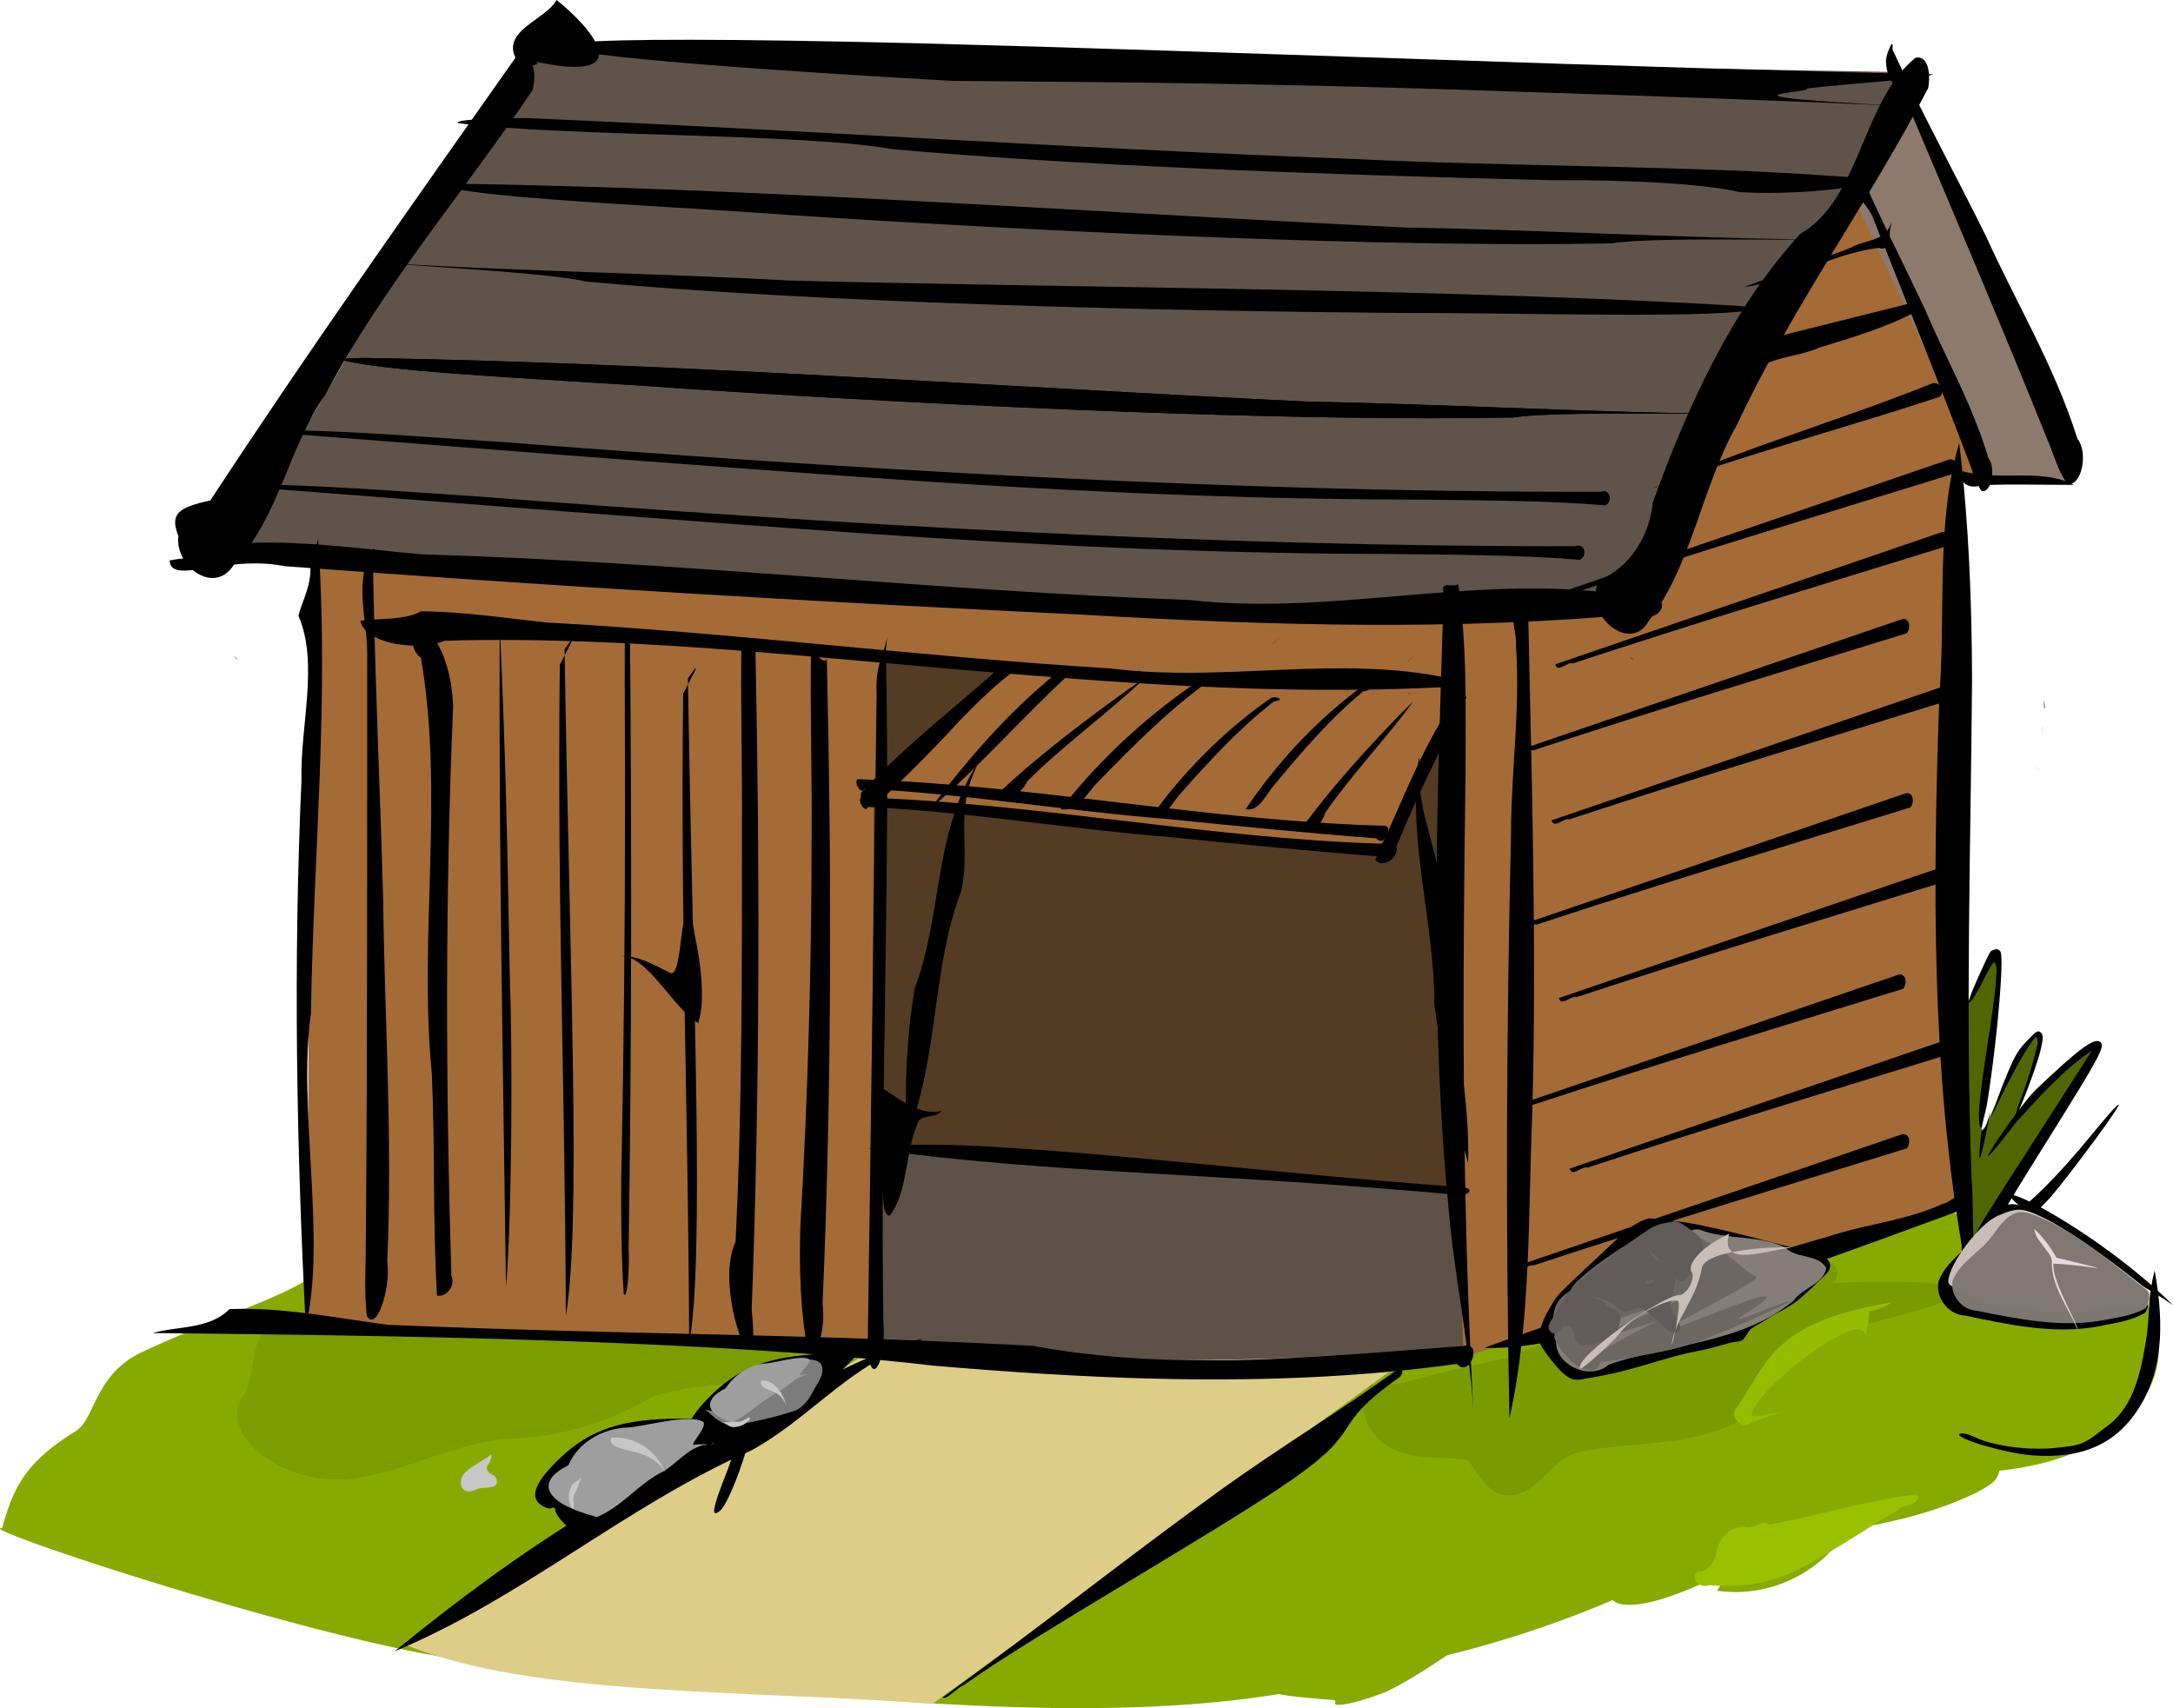 <svg xmlns="http://www.w3.org/2000/svg" viewBox="0 0 520.42 409.09"><path d="M391.98 286.15c-95.97.306-243.11 11.738-316.34 18.812-6.52 5.403-22.953 10.154-41.5 18.781-11.576 5.384-11.267 16.068-16 19-9.583 5.936-13.904 11.101-16.688 20.031a56.72 56.72 0 00-.906 3.187c-.665-.035-.728.121-.125.47-.014.076-.065.317-.063.343.01.124.073-.033.188-.281 7.247 4.003 84.474 28.79 113.75 31.438 64.7 5.849 137.63 16.654 191.97 7.78 2.07.455 6.1.905 12.844 1.407 1.968.147-1.1 1.546 2.562 1.094 2.225-.274 6.725-1.606 10-2.938 2.993-1.216 9.369-5.115 14.875-8.843 14.59-3.619 27.784-8.138 39.656-13.22 2.313 2.214 9.491 1.135 18.844-2.843l8.594-3.656-2.375 4.25c16.076 2.309 28.406-8.57 30.25-14.25 5.643-1.108 10.775-2.17 13.812-2.907 10.402-2.524 20.917-6.977 22.688-9.625.484-.722.752-1.378.813-1.968 31.707-3.262 44.034-23.19 35.656-39.47-5.312-10.32-20.144-14.918-42.531-21.374-13.671-3.534-39.003-5.072-70.844-5.22-2.986-.013-6.03-.01-9.125 0z" fill="#8a0"/><path d="M64.56 317.38c-5.825 5.38-2.407 12.749-7.38 18.364-3.185 10.75 14.197 21.27 29.545 17.991 13.228-2.334 24.314-9.356 38.484-9.302 11.837-.898 22.646-4.979 31.564-10.165 9.498-2.955 20.396-2.41 30.074-4.925 3.17-1.743 2.693-5.245.988-7.535-24.147-8.111-99.585-14.469-123.27-4.428z" fill="#7c9c00"/><path d="M481.52 286.33c-.567.953 8.126 7.739 33.933 23.057a93.959 93.959 0 014.965 3.183c-16.092-15.844-38.042-27.68-38.898-26.24z"/><path d="M477.94 228.75l-7.5 12.562.313 36.719c-.336.303-.668.642-1 .937v20.188l3.875.532 28.156-49.156c-5.504 3.112-12.28 9.537-19.156 16.219 5.428-9.09 4.617-15.41 5.656-19.406-3.51 4.136-4.447 3.25-12.584 22.112-.09.085-1.424 2.26-1.144.127 1.3-15.186 4.48-27.163 3.384-40.832z" fill="#516600"/><path d="M97.54 394.08c29.839 12.191 80.531 10.602 125.8 13.978l112.75-82.002-125.8-3.727z" fill="#decd87"/><path d="M437.66 302.34a2.884 2.884 0 00-.531.094c-10.301 2.58-19.552 8.757-30.281 9.687-2.074-.556-45.34 11.465-45.47 13-12.366 2.638-20.924 4.74-26.561 6.375-2.143 0-4.293.058-6.438.188a7.052 7.052 0 00-1.562 2.812c-.804.553-.867.983-.25 1.313-.403 4.044 2.342 8.492 5.75 10.562 5.747 3.512 12.758 2.317 19.125 3.28 2.75 3.212 4.607 8.163 9.5 8.47 7.215.23 10.129-8.13 16.469-10.125 11.573-2.733 23.968-1.455 35.188-5.875 5.518-1.845 9.749-6.595 10.875-12.312.156-.936.318-1.974.437-3.032 4.858-3.482 9.233-6.523 10.844-6.875 58.076-12.66 30.202-13.636 4.063-12.656 2.08-1.307 1.373-5.082-1.156-4.906z" fill="#7b9a00"/><path d="M73.55 317.07l.91-183.55L444.3 43.338l31.428 67.864-7.743 5.466 3.188 172.17-120.24 35.982z" fill="#a46b37"/><path d="M481.02 288.46c-3.286.855-5.021 4.232-6.975 6.825-2.974 4.069-7.797 6.546-9.745 11.444-.94 3.992 2.393 8.154 6.199 8.323 10.29 2.135 20.858 4.477 31.369 2.732 4.037-.863 8.284-1.253 11.935-3.427.78-1.36 1.454-3.881.107-5.05-8.59-6.905-16.735-14.797-26.797-19.295-1.94-.794-3.945-1.919-6.093-1.552z" fill-opacity=".992"/><path d="M209.74 271.97l-.455 50.557c45.385 5.494 93.482 2.855 141.19 1.366l-1.367-39.626z" fill="#5e5148"/><path d="M209.28 192.72l120.24 11.387 16.852-27.783 1.366 108.4-138.92-10.02z" fill="#543b24"/><path d="M443.39 46.06l32.338 69.231 20.496.91-38.259-91.092z" fill="#8d7a6c"/><path d="M211.56 157.2l-.91 30.516 31.882-27.328z" fill="#543b24"/><path d="M50.32 129.87c116.51 8.861 235.87 22.462 342.06 14.119l68.32-126.62-334.31-5.921c-12.569 12.579-64.938 122.87-76.063 118.42z" fill="#60534a"/><path d="M458.77 13.81c-12.889 10.437-13.099 33.832-27.642 42.223-16.006 17.464-26.798 40.733-35.277 64.273-.842 8.519-5.968 15.817-12.634 18.498-4.845 7.548 6.966 18.245 11.59 9.985 10.37-13.238 12.723-32.159 21.127-46.956 13.349-28.445 31.518-53.17 45.867-80.758.498-2.708.315-7.88-3.03-7.266z"/><path d="M220.55 10.38c-94.096-2.308-102 .407-66.283 3.828 15.36 1.506 41.024 3.299 73.805 5.16 37.258.318 76.134.443 140.97 2.774 28.488.906 58.859 2.016 86.978 3.258-50.808-2.604-22.13-3.07-23.216-4.213 9.156-1.17 26.314-2.017 30.265-3.397-71.9-1.51-165.75-5.4-242.52-7.41zM390.21 157.17c1.402 1.472.988.667 0 0z"/><path d="M451.68 14.72c.102 5.575 4.28 7.422 5.845 11.842 11.036 26.174 22.182 52.252 32.854 78.812 1.496 3.503 2.678 7.84 4.73 10.449 3.494.839 5.046-7.56 2.433-10.731-5.685-17.84-14.549-32.279-21.839-48.376-7.416-15.034-15.365-29.43-22.458-44.85.181-2.587-.543-.84-1.082.55-.293.67-.452 1.49-.483 2.304zM469.13 106.38c-5.523 19.139-3.12 40.121-4.652 60.141-1.57 44.007-1.987 88.741 5.373 131.89-.35 2.795 1.715 4.95 3.605 4.437-1.445-6.808-.658-14.058-1.299-21.039-1.449-39.656-.178-79.358.139-119.03-.056-18.876-.802-37.799-3.053-56.435l-.113.032zM481.43 103.43l.187-.748v-.002l-.187.748v.002zM123.85 13.25C98.377 49.43 73.734 84.168 50.381 119.84c-8.08 1.78-9.645 3.357-7.656 8.563-.947 6.874 8.372 14.347 13.188 7 10.955-11.425 13.058-28.094 22.005-40.863 13.808-26.067 33.243-48.575 49.589-72.919.85-2.988.932-8.841-3.656-8.375zM55.97 157.17c1.402 1.472.988.667 0 0zM87.35 136.04c-1.586 7.901.804 14.082.591 21.624-.018 46.175.07 92.31-.319 138.71.012 6.196-.447 13.292.222 18.713 2.208 4.18 5.797-6.256 4.902-12.948 1.305-29.893-.638-57.752-.981-86.583-.748-27.449-2.06-54.462-2.465-82.174.896-3.47-.132-1.645-.925-.159-.406.687-.762 1.7-1.025 2.813zM74.36 136.12c.09 4.405-2.287 8.633-2.884 11.344 4.929 11.452.391 26.365.727 39.388-1.966 43.622-1.223 87.47 1.029 130.9 5.035-20.945-1.974-52.075 1.232-75.093.687-39.84 4.367-74.344 1.737-113.7l-1.841 7.162zM348.93 140.04c-1.185.604-4.096-.95-3.175 1.968-1.504 48.93-3.565 98.17 1.131 146.93 1.344 16.49 4.97 32.529 6.002 49.07-2.846-50.796-2.618-101.76-1.904-152.65.011-15.14.437-30.44-1.74-45.39h-.115l-.199.073z"/><path d="M60.32 129.99c-5.184 3.597-13.112 2.955-19.683 4.227.234 6.071 13.303-1.452 27.564 1.377 61.787 4.662 127.41 8.578 190.98 11.608 44.741 2.621 89.994 3.95 134.62-.302 3.28 2.633 6.779-4.033 1.71-3.165-36.308-8.002-73.772 4.131-110.6-.036-61.43-2.229-122.31-9.153-183.78-10.936-13.55-1.199-27.075-3.168-40.809-2.772zM46.72 189.08zM109.81 29.52c26.473 3.314 82.092 2.303 103.92 6.197 43.574 3.91 100.27 6.018 157.3 7.433 20.352-.143 38.359 1.03 45.595 2.87 18.564 1.079 42.451-2.886 22.225-3.868-32.801-2.445-78.067-2.27-114.32-4.064-69.324-2.623-130.43-6.836-197.85-9.793-6.5-.022-18.767.269-16.875 1.225zM133.3 0c-2.693 4.892-13.812 7.451-9.438 14.562.395 2.4 8.143.642 3.282-.031C154.362 20.686 141.007 6.106 133.3 0zM100.78 146.41c-3.816 2.186-9.651 1.601-14.489 2.27 1.194 5.49 13.556 7.418 20.289 4.77 46.962-1.313 93.831 4.808 140.58 8.324 32.933 2.657 66.244 4.499 99.092 2.759 2.414 1.755 4.99-2.43 1.259-1.986-26.726-5.912-54.302 1.023-81.411-2.449-45.218-2.771-90.03-8.532-135.28-11.02-9.975-1.064-19.93-2.62-30.04-2.668z"/><path d="M100.09 149.64c-2.156 1.947-1.54 6.454.727 7.905 5.626 32.892-.6 66.547 2.604 99.677.802 17.664.172 35.4 1.248 53.042 2.102.517 4.536-2.313 3.436-4.733-1.376-45.416-1.512-90.91.416-136.31-.26-7.207-2.208-14.926-7.123-19.406-.429-.09-.866-.32-1.308-.178zM194.23 156.5c-.224 14.148.246 28.35.151 42.529.004 31.722-.876 63.443-2.706 94.8-.31 10.09.056 20.592 1.787 29.789 2.368 1.817 4.313-5.857 3.533-11.319 2.218-51.219 2.223-102.93 1.024-154.33-1.303 1.049-2.512-2.013-3.789-1.465zm5.223 180.04v-.133.133zM177.56 154.37c-.2 14.471.22 28.996.135 43.498.004 32.445.089 67.495-1.54 99.566-5.59 11.733 6.466 40.645 3.865 16.285 1.973-52.385 1.978-105.28.911-157.85-1.16 1.073-2.235-2.06-3.371-1.498zM212.38 153.02c-.856 4.423-2.765 5.966-2.441 13.474-.74 52.323-1.356 104.68-2.146 156.99.883 9.204 4.566 2.42 3.76-6.95-.8-53.541 1.793-107.04.6-160.51-.033-.495.57-5.258.227-3z"/><path d="M54.94 313.53c-4.831 4.866-12.219 3.997-18.344 5.719 47.793.528 131.25 1.285 186.86 7.805 41.695 3.546 83.869 5.344 125.46-.408 3.056 3.562 6.317-5.456 1.594-4.281-33.837 2.408-68.751 6.356-103.07-.05-57.25-3.014-97.177-2.622-154.46-5.035-12.63-1.621-25.233-4.285-38.031-3.75zM105.4 44.51c11.638 3.16 55.131 4.842 83.438 6.971 66.157 4.317 144.35 7.824 197.11 6.79 8.941-1.373 34.828-.777 54.199-.868-31.132-.09-70.216-2.33-103.23-2.902-74.975-3.616-153.88-9.336-225.98-10.47-3.062.028-6.238.135-5.531.479zM420.97 74.07c-11.837 2.306-55.337.821-83.724.887-66.295-.505-144.53-2.693-197.08-7.56-8.818-2.019-34.679-3.307-53.992-4.806 31.056 2.174 70.199 2.782 103.17 4.61 75.04 1.846 154.15 1.878 226.15 5.99 3.052.25 6.211.588 5.482.88zM81.94 86.21c11.638 3.16 55.131 4.842 83.438 6.971 66.157 4.317 144.35 7.824 197.11 6.79 8.941-1.373 34.828-.777 54.199-.868-31.132-.09-70.216-2.33-103.23-2.902-74.975-3.616-153.88-9.336-225.98-10.47-3.062.028-6.238.135-5.531.479zM236.85 162.18c-10.384 8.989-21.207 17.664-30.594 27.656-.79 3.293 3.994 3.086 5.406 1.125a347.867 347.867 0 0017.944-18.124c4.221-4.347 8.529-8.664 13.431-12.251-1.36-3.529-3.865-.545-5.464.968l-.723.626zM62.41 102.97c-2.64 1.61 1.89.03 2.781.594 49.556 3.853 99.173 7.748 148.78 11.219 41.705 2.86 83.485 4.825 125.3 4.859 15.037.208 30.3.176 45.173 1.39 1.896-.873 1.175-4.153-1.07-3.25-87.8.15-175.49-5.187-263-11.915-19.303-1.22-38.606-2.935-57.96-2.897zM470.35 286.2c-1.837-.16-3.398 1.822-5.224 2.19-8.805 3.963-17.951 4.705-26.884 7.633-27.69 7.984-55.314 16.83-82.768 26.768 14.487.454 29.415-5.217 44.056-8.992 23.879-6.752 47.493-15.746 71.128-24.334-.422-.993-.076-2.212-.307-3.265zM444.73 43.99c.07 4.058 2.94 5.402 4.015 8.62 7.58 19.05 15.237 38.03 22.567 57.361 1.027 2.55 1.84 5.707 3.25 7.605 2.398.61 3.464-5.502 1.67-7.81-3.905-12.985-9.993-23.493-15-35.21-5.095-10.942-10.555-21.42-15.427-32.644.124-1.883-.373-.612-.743.4-.202.488-.311 1.085-.332 1.677z"/><path d="M469.82 111.84v-.063.063zm.188 1.437c-.992 2.697 2.223 3.866 4.312 2.938 7.424-.371 14.922-.011 22.375-.156-8.381-4.071-17.99-.697-26.688-3.22v.438zM81.94 86.21c11.638 3.16 55.131 4.842 83.438 6.971 66.157 4.317 144.35 7.824 197.11 6.79 8.941-1.373 34.828-.777 54.199-.868-31.132-.09-70.216-2.33-103.23-2.902-74.975-3.616-153.88-9.336-225.98-10.47-3.062.028-6.238.135-5.531.479zM349.6 165.75c-8.791 12.236-13.892 26.62-20.25 40.188 2.009 2.251 5.747-.659 5.094-3.25 4.976-12.187 10.906-23.949 16.78-35.719-.491-.338-.91-1.488-1.624-1.219z"/><path d="M205.32 186.68c-.902.732 1.118 3.93 1.656 2.219 24.357 1.2 48.447 5.35 72.747 7.259 16.623 1.672 33.25 3.344 49.91 4.616 1.905 2.433 4.596-3.444 1.405-3.031-42.07-1.174-83.536-9.79-125.59-11.125l-.125.062z"/><path d="M206.19 191.03c-.902.732 1.118 3.93 1.656 2.219 24.357 1.2 48.447 5.35 72.747 7.259 16.623 1.672 33.25 3.344 49.91 4.616 1.905 2.433 4.596-3.444 1.405-3.031-42.07-1.174-83.536-9.79-125.59-11.125l-.125.062z"/><path d="M252.76 161.43c-11.391 9.277-21.065 20.451-29.875 32.156 11.988-10.181 22.264-22.163 33.875-32.75-1.633-1.603-2.513-.759-4 .594zM269.85 157.37h-.031.031zm.906 1.344l-.218-.219.218.219zm1.344 1.344c1.474 1.296 1.833 1.287 0 0zm-1.937 5.062c-10.588 7.626-21.032 15.507-30.594 24.406 1.974 2.796 5.553-.1 6.43-2.4 8.845-8.825 19.083-16.09 28.132-24.694l-3.97 2.688zM305.13 153.84c-2.668 2.522 3.753-3.333 0 0zm-16.938 8.469c-12.96 8.584-24.575 19.222-34.156 31.469 4.197.792 6.357-4.026 8.918-6.493 8.685-8.968 17.594-17.896 27.833-25.1 3.784-.236.024-1.968-1.505-.538l-1.09.662zm4.938-.406c.33.126-.335-.198 0 0zm4.5.687c.233.083-.21-.28 0 0zM316.66 160.66c-2.136 2.202 3.005-2.91 0 0zm-13.561 7.394c-10.376 7.495-19.676 16.782-27.348 27.475 3.36.692 5.09-3.515 7.14-5.668 6.954-7.83 14.087-15.625 22.285-21.916 3.03-.206.02-1.718-1.204-.47l-.873.579zm3.953-.355c.265.111-.267-.172 0 0zm3.603.6c.187.073-.167-.244 0 0zM337.55 158.07c-2.047 2.256 2.88-2.98 0 0zm-12.999 7.573c-9.946 7.677-18.86 17.19-26.213 28.141 3.221.708 4.878-3.6 6.844-5.806 6.665-8.02 13.503-16.004 21.36-22.447 2.904-.21.018-1.759-1.155-.48l-.836.592zm3.79-.363c.253.113-.257-.177 0 0zm3.453.615c.179.074-.16-.251 0 0zM335.22 162.58h-.023.023zm.678 1.449l-.163-.236.163.236zm1.006 1.449c1.104 1.397 1.373 1.388 0 0zm-1.45 5.458c-7.926 8.223-15.745 16.721-22.903 26.316 1.478 3.015 4.158-.108 4.814-2.587 6.622-9.517 14.285-17.35 21.06-26.626l-2.97 2.898zM164.42 218.03c-1.576 4.002-1.472 16.024-3.878 15-3.964-2.01-7.939-4.277-11.947-4.062 6.464-.235 12.328 12.174 18.614 16.062 1.9-5.589.386-15.56-.793-20.97-.465-2.664-.986-6.84-1.996-6.03zM484.72 125.18c.656-.314.558-.267 0 0zM489.2 165c-.29-1.344-.205-.946 0 0zM489.56 167.72c-.161 2.72.355 2.636 0 0zM489.16 174.72c-.283 2.275.505-3.35 0 0zM487.91 179.5l.128-.688-.128.688zM487.7 182.09l.016-.844-.016.844zM487.9 184.28c.234.857-.396-2.02 0 0zM339.66 182.55c-2.408 19.606 3.893 38.597 3.869 58.118 1.702 12.958 4.635 25.561 8.078 37.865.551-22.055-6.408-42.953-6.358-64.971-.87-9.97-5.592-18.706-5.364-28.958-.156-.684.42-5.236-.225-2.054zM210.29 260.46c-2.322 8.956.564 18.325 1.286 27.312-.096 1.758.98 4.75 2.055 2.594 3.877-5.782 3.298-15.561 6.427-21.978 1.675-1.601 3.835-.503 5.456-2.335-5.305 1.35-10.232-3.005-15.032-5.969l-.187.367-.004.008z"/><path d="M233.2 184.27c-9.534 16.477-7.665 35.192-14.104 52.354-2.064 11.941-2.43 23.962-2.04 35.884 7.95-19.224 5.858-39.826 13.152-59.177 2.153-9.047-1.053-18.238 2.607-27.183.024-.651 2.258-4.471.385-1.878zM119.67 149.18c-.254 53.052.82 106.09 1.51 159.13 1.445-16.56 1.584-56.721.94-73.357-.71-36.387-.866-49.561-2.45-85.775zM135.21 155.53c1.26 78.13 4.01 137.67.303 159.59-.218-57.123-2.091-98.781-1.443-155.9 1.63-3.386 5.349-9.814 1.14-3.694zM149.64 152.63c-.074 13.31.082 26.67.05 40.009.001 29.842-.29 59.683-.896 89.182-.103 9.492.018 19.372.592 28.024.784 1.71 1.428-5.51 1.17-10.648.734-48.183.736-96.835.34-145.19-.433.987-.833-1.894-1.256-1.378zM151.37 322v-.125.125zM164.75 162.48c1.26 78.13 4.01 137.67.303 159.59-.218-57.123-2.091-98.781-1.443-155.9 1.63-3.386 5.349-9.814 1.14-3.694zM219.16 321.03c-28.66 8.965-50.722 28.761-77.691 40.741-16.768 10.165-32.233 21.695-46.949 33.699 30.816-12.862 55.076-34.679 85.51-48.163 13.19-7.255 22.137-18.71 36.443-24.724.84-.622 7.505-2.682 2.687-1.554zM56.33 116c-2.64 1.61 1.89.03 2.781.594 49.556 3.853 99.173 7.748 148.78 11.219 41.705 2.86 83.485 4.825 125.3 4.859 15.037.208 30.3.176 45.173 1.39 1.896-.873 1.175-4.153-1.07-3.25-87.8.15-175.49-5.187-263-11.915-19.303-1.22-38.606-2.935-57.96-2.897zM455.6 271.63l-92.687 31.685c.578 2.197 2.867-.696 4.274-.235 29.681-9.773 59.595-18.812 89.447-28.041.988-1.007.863-3.691-1.034-3.41zm-93.691 28.642l-.091-.152.091.152zM468.63 248.18l-92.687 31.685c.578 2.197 2.867-.696 4.274-.235 29.681-9.773 59.595-18.812 89.447-28.041.988-1.007.863-3.691-1.034-3.41zm-93.691 28.642l-.091-.152.091.152zM454.73 233.41l-92.687 31.685c.578 2.197 2.867-.696 4.274-.235 29.681-9.773 59.595-18.812 89.447-28.041.988-1.007.863-3.691-1.034-3.41zm-93.691 28.642l-.091-.152.091.152zM466.03 207.34l-92.687 31.685c.578 2.197 2.867-.696 4.274-.235 29.681-9.773 59.595-18.812 89.447-28.041.988-1.007.863-3.691-1.034-3.41zm-93.691 28.642l-.091-.152.091.152zM456.47 189.97l-92.687 31.685c.578 2.197 2.867-.696 4.274-.235 29.681-9.773 59.595-18.812 89.447-28.041.988-1.007.863-3.691-1.034-3.41zm-93.691 28.642l-.091-.152.091.152zM464.29 164.77l-92.687 31.685c.578 2.197 2.867-.696 4.274-.235 29.681-9.773 59.595-18.812 89.447-28.041.988-1.007.863-3.691-1.034-3.41zm-93.691 28.642l-.091-.152.091.152zM455.6 148.26l-92.687 31.685c.578 2.197 2.867-.696 4.274-.235 29.681-9.773 59.595-18.812 89.447-28.041.988-1.007.863-3.691-1.034-3.41zm-93.691 28.642l-.091-.152.091.152zM465.16 127.41l-92.687 31.685c.578 2.197 2.867-.696 4.274-.235 29.681-9.773 59.595-18.812 89.447-28.041.988-1.007.863-3.691-1.034-3.41zm-93.691 28.642l-.091-.152.091.152zM466.9 110.03l-92.687 31.685c.578 2.197 2.867-.696 4.274-.235 29.681-9.773 59.595-18.812 89.447-28.041.988-1.007.863-3.691-1.034-3.41zm-93.691 28.642l-.091-.152.091.152zM462.79 91.81c-22.176 8.878-45.225 15.48-67.062 25.219 22.647-8.32 46.014-14.449 68.906-22.031 1.233-1.271-.073-3.724-1.844-3.188zM457.35 72.68l-42.781 10.688c3.747.29 3.49 4.822 3.5 7.562 4.102-5.703 11.97-5.069 17.819-7.746 7.866-2.399 15.835-4.733 23.118-8.629.117-.933-.594-2.137-1.656-1.875zM452.82 53.69c-1.466 4.235-6.475 3.733-9.598 5.66-8.49 3.23-17.056 6.22-25.56 9.405 11.152-1.491 21.102-8.093 32.294-9.38 2.396 1.007 2.675-2.62 2.699-4.36.045-.151.55-2.474.165-1.325zM363.66 101.31l-.094-.156.094.156zM350.28 284.31c-52.488-3.596-121.7-13.171-142.22-9.231 43.796 6.09 81.116 5.567 142.02 11.167 1.834-.228 2.937-1.569.2-1.936zm-142.15-10.98l-.053-.098zM473.03 296.24c-.13-1.133 5.23-9.205 13.329-21.816l14.637-22.794c-7.01 4.662-12.51 11.035-18.167 17.179-15.625 20.335.224-3.529 4.88-7.986 10.139-9.597 13.987-12.553 15.375-11.213 1.075 1.038-.286 3.564-12.236 22.696-13.043 20.884-13.347 21.468-10.132 19.505 4.975-3.039 12.013-10.01 20.182-19.997 9.831-12.016 8.21-8.517-2.778 5.996-7.968 10.524-9.517 12.118-15.304 15.754-7.4 4.65-9.493 5.221-9.786 2.676z"/><path d="M511.72 312.97c6.855-.91 6.84-.942-4.116-9.338-6.047-4.633-13.855-9.845-17.351-11.58-5.802-2.882-6.817-2.967-11.631-.967-4.587 1.905-12.025 11.754-12.025 15.923 0 .786 3.013 2.718 6.696 4.292 6.813 2.913 23.576 3.642 38.427 1.67z" fill="#c8beb7"/><path d="M135 364.76c-1.1-1.1-2-2.477-2-3.059 0-.582-.384-.822-.853-.532s-1.66-.064-2.647-.785c-2.776-2.03-1.25-5.624 4.825-11.37 7.087-6.703 14.91-9.254 28.372-9.254 7.882 0 9.905-.329 11.958-1.944 3.479-2.737 5.344-1.66 5.344 3.083 0 4.392-5.276 19.015-7.537 20.892-2.266 1.88-1.873-.473 1.506-9.03 1.63-4.126 2.978-8.81 2.997-10.409.032-2.73-.628-2.263-10.746 7.604-15.925 15.53-25.808 20.216-31.22 14.804z"/><path d="M185.19 343.15c2.632-1.696 8.385-6.752 12.785-11.234l8-8.15-9.5.489c-12.364.637-19.356 3.254-26.012 9.737-2.744 2.672-4.988 5.549-4.988 6.392 0 2.36 6.413 4.717 8.123 1.411 1.456-2.816.877-7.925.877-5.682 0 .622-.944 2.659-2.098 4.525s-1.82 4.115-1.482 4.996c.965 2.514 8.598 1.188 14.294-2.484z"/><path d="M483.29 290.37c-3.065.758-4.683 3.75-6.506 6.047-2.772 3.605-7.271 5.8-9.088 10.14-.877 3.538 2.232 7.225 5.781 7.375 9.598 1.892 19.454 3.967 29.257 2.42 3.764-.764 7.726-1.109 11.132-3.036.727-1.204 1.355-3.439.1-4.474-8.012-6.118-15.608-13.111-24.992-17.097-1.81-.704-3.68-1.7-5.683-1.376z" fill-opacity=".992" fill="#7e7873"/><path d="M516.02 304.26c-1.689 6.604-1.197 11.059-1.912 15.773-1.581 10.419-3.695 17.817-10.326 22.143-4.71 3.722-5.228 3.93-11.377 4.577-6.557.69-15.215-.47-19.55-2.62-1.322-.655-2.865-1.002-3.425-.78-2.092.829 10.582 4.667 17.11 5.18 12.301.97 20.564-2.797 26.054-11.878 4.9-8.103 6.003-18.365 3.426-32.394z"/><path d="M487.17 294.32c.313 2.189 1.893 3.48 2.92 5.102.74.842 1.54 2.05 1.277 3.422.283 4.948 2.904 8.85 4.902 12.842.488.78 1.05 2.495 1.406 2.812-1.232-3.702-6.13-11.67-5.918-15.872 8.648.35 18.36 2.842.748-1.428-1.514-2.686-3.515-5.291-5.335-6.879z" fill="#e3dbdb"/><path d="M478.19 227.31a1.066 1.066 0 00-.375.063c-.471.139-.929.326-1.031.437-.503.54-4.375 9.075-4.906 10.812-.562 1.836-.547 1.889.312.938.51-.566 1.803-2.79 2.875-4.938s2.178-4.017 2.469-4.188c2.82 1.032-5.937 38.36-2.969 39.75.28-1.323.677-2.98 1.219-5.218 2.392-14.492 4.25-35.284 3.312-37.062a1.16 1.16 0 00-.906-.594zM474.57 270.74c-1.42 12.608.257 4.976 2.156-4.628-.721 2.53-1.3 4.223-1.719 4.57-.168.139-.312.168-.437.058zM476.73 267.72c1.897-3.548 4.86-10.421 9.156-17.188 1.651-2.399 1.875-2.58 2.031-1.625.225 1.375-1.631 8.126-3.906 14.188-.977 2.602-1.642 4.696-1.5 4.687.512-.033 4.984-11.648 6.031-15.656.791-3.026.851-4.286.25-4.812-.725-.635-1.083-.422-3.406 2.031-2.3 2.43-2.972 3.62-5.625 10.188-.668 1.652-1.883 5.091-3.031 8.188z"/><path d="M453.19 311.9c-29.718 4.83-29.989 15.343-37.531 25.531-1.544 2.062 1.773 5.056 3.688 3.375 2.684-1.144 5.407-2.312 8.312-2.75-2.757.154-5.407 1.206-8.188 1.094.139-6.032 27.37-26.838 27.198-19.101 3.496-12.766-4.426-1.965 6.834-8.306zM427.66 338.06c2.472-.095 3.014-.253 0 0z" fill="#96bc00"/><path d="M394.75 291.82c-1.014.33-2.025.718-2.93 1.326-1.794.925-3.249 2.433-4.772 3.791-4.138 3.92-8.336 7.764-12.43 11.738-.94.978-1.942 1.916-2.603 3.156-1.03 1.738-2.13 3.461-2.771 5.427-.345.947-.782 1.913-.7 2.961.02 1.118.512 2.154 1.146 3.006a45.444 45.444 0 003.93 4.95c.88.831 1.795 1.694 2.916 2.1 1.04.288 2.11.124 3.147-.104 2.752-.462 5.506-.944 8.22-1.635 4.762-1.11 9.404-2.744 14.144-3.956 2.779-.76 5.632-1.135 8.406-1.92 1.467-.364 2.916-.82 4.384-1.173.982-.198 2.203-.062 2.895-1.002.667-.852 1.089-2.005 2.05-2.525 1.226-.81 2.558-1.408 3.755-2.272a32.567 32.567 0 013.254-1.838 35.68 35.68 0 003.197-1.991c2.681-2.07 5.066-4.554 7.528-6.919.864-.77 1.1-2.256.268-3.162-.73-.935-1.935-1.084-2.952-1.424-3.75-1.046-7.51-2.04-11.266-3.055a616.9 616.9 0 00-11.531-2.841c-3.584-.765-7.155-1.65-10.8-2-2.023-.222-4.04-.529-6.07-.673l-.415.035z"/><path d="M458.23 357.97c-11.66 1.523-22.93 5.03-34.469 7.187-1.832-1.534-3.705 1.34-5.656.47-3.76-.338-6.88 3.217-7.125 6.78-.618 1.918-2.067 4.073-4.313 4.032-2.16 1.51.627 4.184 2.56 3.184 8.372.788 17.096-.77 24.257-5.318 7.26-3.806 13.95-8.58 21.058-12.648 1.298-1.538 4.365-.738 4.844-3.094-.144-.469-.693-.732-1.156-.594z" fill="#9ac100"/><path d="M333.76 328.63c-13.298 9.587-27.937 18.48-41.235 28.066-22.713 16.374-44.086 33.442-66.799 49.816.858.797 3.364-2.257 5.076-2.935 17.432-12.455 61.768-37.332 79.315-49.704 17.306-12.202 7.823-11.901 25.138-24.097 1.1-1.189.744-2.543-1.494-1.146zm-109.47 76.912l-.12-.022zM362.59 145.75c-.765 2.95.71 5.886.478 8.925 1.08 15.1-1.185 30.095-1.187 45.192-1.1 46.572-1.313 93.21-.375 139.79 5.222-23.424 4.443-48.808 5.473-73.34 1.082-40.135-.172-80.295-1.012-120.4-1.136.482-2.245-.327-3.377-.166z"/><path d="M150.26 341.88c-5.843.186-11.799 3.512-14.125 9.031-7.422 3.63-6.854 8.79 6.813 12.406 6.065-2.462 10.047-8.11 15.912-10.923 3.23-1.932 5.65-5.264 9.4-6.264 3.024-.212-.737-.333-1.867-.136-1.858.598 3.345-4.374 1.97-5.503-3.347-2.01-14.249 1.219-18.103 1.389z" fill="#9e9e9e"/><path d="M190.55 337.8c2.047-1 3.155-2.7 4.064-4.365 1.05-2.15 3.16-4.392 2.034-6.78-1.702-1.873-5.646-1.027-6.643.932-1.567 1.692-2.51 3.721-4.548 5.15-2.162 1.799-4.952 3.036-7.836 4.025-2.247 1.047-4.9 1.673-7.507 1.103-.784-.056-2.115-.65-.724.072 1.616 1.473 3.394 3.397 6.236 3.174 2.593.043 5.026-.794 7.522-1.219 2.494-.64 4.998-1.265 7.402-2.092z" fill="#7c7c7c"/><path d="M183.46 326.53c-3.32.123-7.312 2.315-9.687 5.954-4.875 2.393-5.554 5.795 1.428 8.18 3.886-1.624 7.218-5.348 11.059-7.202 2.19-1.274 4.194-3.47 6.496-4.13 1.74-.14-.35-.22-1.023-.09-1.16.394 2.726-2.883 2.171-3.627-1.491-1.325-8.244.803-10.444.915z" fill="#9e9e9e"/><path d="M146.4 344.34c-.866 2 2.763 2.683 4.061 3.024 3.266.668 6.924 1.816 8.893 5.318-2.328-5.741-7.766-8.836-12.954-8.342zM182.28 330.67c-.407 1.476 1.3 1.98 1.91 2.232 1.535.493 3.256 1.34 4.182 3.924-1.095-4.236-3.652-6.52-6.092-6.156zM139.29 353.81c-.712.838-1.913 1.165-2.469 2.156-.538 1.243-.817 2.691-.344 4 .08.449.28 1.631.938 1.219.145-1.112-.42-2.296.156-3.344.654-1.002.883-2.232 1.4-3.31-.042-.176.93-1.489.319-.721zM172.93 340.63c.924.257 1.623 1.089 2.611 1.166 1.182-.029 2.43-.339 3.294-1.192.326-.227 1.189-.819.621-1.189-.933.292-1.664 1.174-2.705 1.1-1.033-.15-2.09.119-3.134.104-.123.098-1.518-.192-.687.011zM117.54 348.37c-.866.767-1.994 1.321-2.969 2-1.198.828-2.569 1.468-3.478 2.647-.875.981-1.057 2.648-.147 3.665.982.912 2.426.403 3.469-.125 1.234-.387 2.59-.112 3.792-.567 1.322-.514.866-2.346-.258-2.805-.968-.421-1.87-1.481-1.003-2.471.442-.758.946-1.703.688-2.563l-.088.204-.006.015z" fill="#c7c7c7"/><path d="M405.71 294.47c-7.265 2.6-11.906 9.391-18.8 12.673-5.271 3.763-10.159 8.123-14.166 13.229-1.028 6.346 7.988 10.559 12.572 6.426 14.73-5.101 31.832-4.919 44.301-15.366 2.107-3.068 6.968-3.733 7.783-7.743-2.12-3.523-7.13-2.138-9.846-4.923-6.404-3.142-13.919-1.685-20.49-4.287-.446-.088-.905-.058-1.354-.01zm39.392 12.492c-.326.588.355-.313 0 0z" fill-opacity=".999" fill="#847d78"/><path d="M397.29 293.97c-9.323 4.01-22.049 13.94-20.906 15.031-6.698 3.44-3.602 10.08-4.125 10.969-.44.905 5.136 9.43 9.563 8.062.651-.2 1.104-.935 1.5-1.937 2.002.004 5.66-.606 12.25-1.906 8.194-1.617 10.31-2.306 20.844-6.844 14.526-6.259 16.472-7.725 3.343-2.531-10.91 4.316 8.901-5.604 1.844-4.25-4.559.874-33.59 13.586-16.844 4.625 15.342-8.21 17.037-9.301 15.281-9.719-1.982-.472-11.236-11.566-22.75-11.5zm6.094 16.625c.382-.074.228.078-.719.5l-17.312 7.687c.488-1.421 1.091-2.498 2-2.812 2.506-.866 14.374-5.052 16.031-5.375zm-6.844 5.875c-5.727 3.003-9.842 5.247-12.375 6.781.26-1.068.527-2.147.813-3.187l11.562-3.594z" fill="#6d6763"/><path d="M400.76 292.56c-1.993.28-4.025.681-5.748 1.777-4.182 2.807-8.324 5.683-12.221 8.88-1.998 1.482-3.942 3.042-5.781 4.718-2.163 2.257-3.543 5.091-5.175 7.723-.516.915-1.454 2.055-.638 3.09.873 1.34 2.289.132 2.947-.742.743-1.04 2.281-.439 2.596.655.466.983.354 2.258 1.332 2.962.902.766 2.15.471 3.218.366 1.384-.226 2.76-.585 4.038-1.162 1.403-.789 2.03-2.395 2.557-3.83.361-1.065.313-2.54-.813-3.124-.834-.508-1.884-.728-2.531-1.5-.678-.972-1.944-1.165-2.917-1.725-.401-.137-1.074-.703-1.083-.932.787.966 2.185.866 3.219 1.438a7.591 7.591 0 013.13 1.649c.685.644 1.467 1.408 2.497 1.274 1.044-.017 1.955-.624 2.966-.767 1.588.022 2.649 1.36 3.795 2.269 1.261 1.089 2.546 2.156 3.705 3.356.807.606 2.318.444 2.532-.687.231-1.342-.76-2.39-1.459-3.405-.542-.878-.936-1.928-.698-2.97.158-1.647.837-3.211.875-4.875-.024-.434.575-1.085.782-.407.997.71 2.256-.247 2.687-1.187.842-1.065 2.105-1.83 2.552-3.174.581-1.329.85-2.821.667-4.264-.248-1.235-1.177-2.157-2.157-2.871-1.117-.904-2.287-1.769-3.593-2.379-.41-.133-.85-.232-1.281-.156zm-5.906 6.438c.254.304-.233-.035 0 0zm.406.75c.692.81 1.693 1.33 2.219 2.28-1.274.067-1.944-1.254-2.313-2.28v-.094l.094.093zm.688 6.625c.131.97-1.525 1.508-1.875.53.573-.438 1.512-.062 1.937-.75l-.06.214-.003.006z" fill="#615c59"/><path d="M378.41 327.77c-1.408-2.77 19.856-17.635 23.825-17.635 1.734 0 3.873-4.024 2.912-5.458-1.09-1.625 1.573-5.718 8.984-9.225-2.562 8.587 9.667 3.764 14.507 3.426 2.506-.438-20.218-.414-21.09 4.887-1.19 7.219-6.418 12.278-7.138 17.933-.312 2.451 2.518-9.735 1.396-10.168-2.08-.802-10.91 3.613-13.938 7.81-1.392 1.929-9.195 8.947-9.458 8.43z" fill="#c8beb7"/></svg>